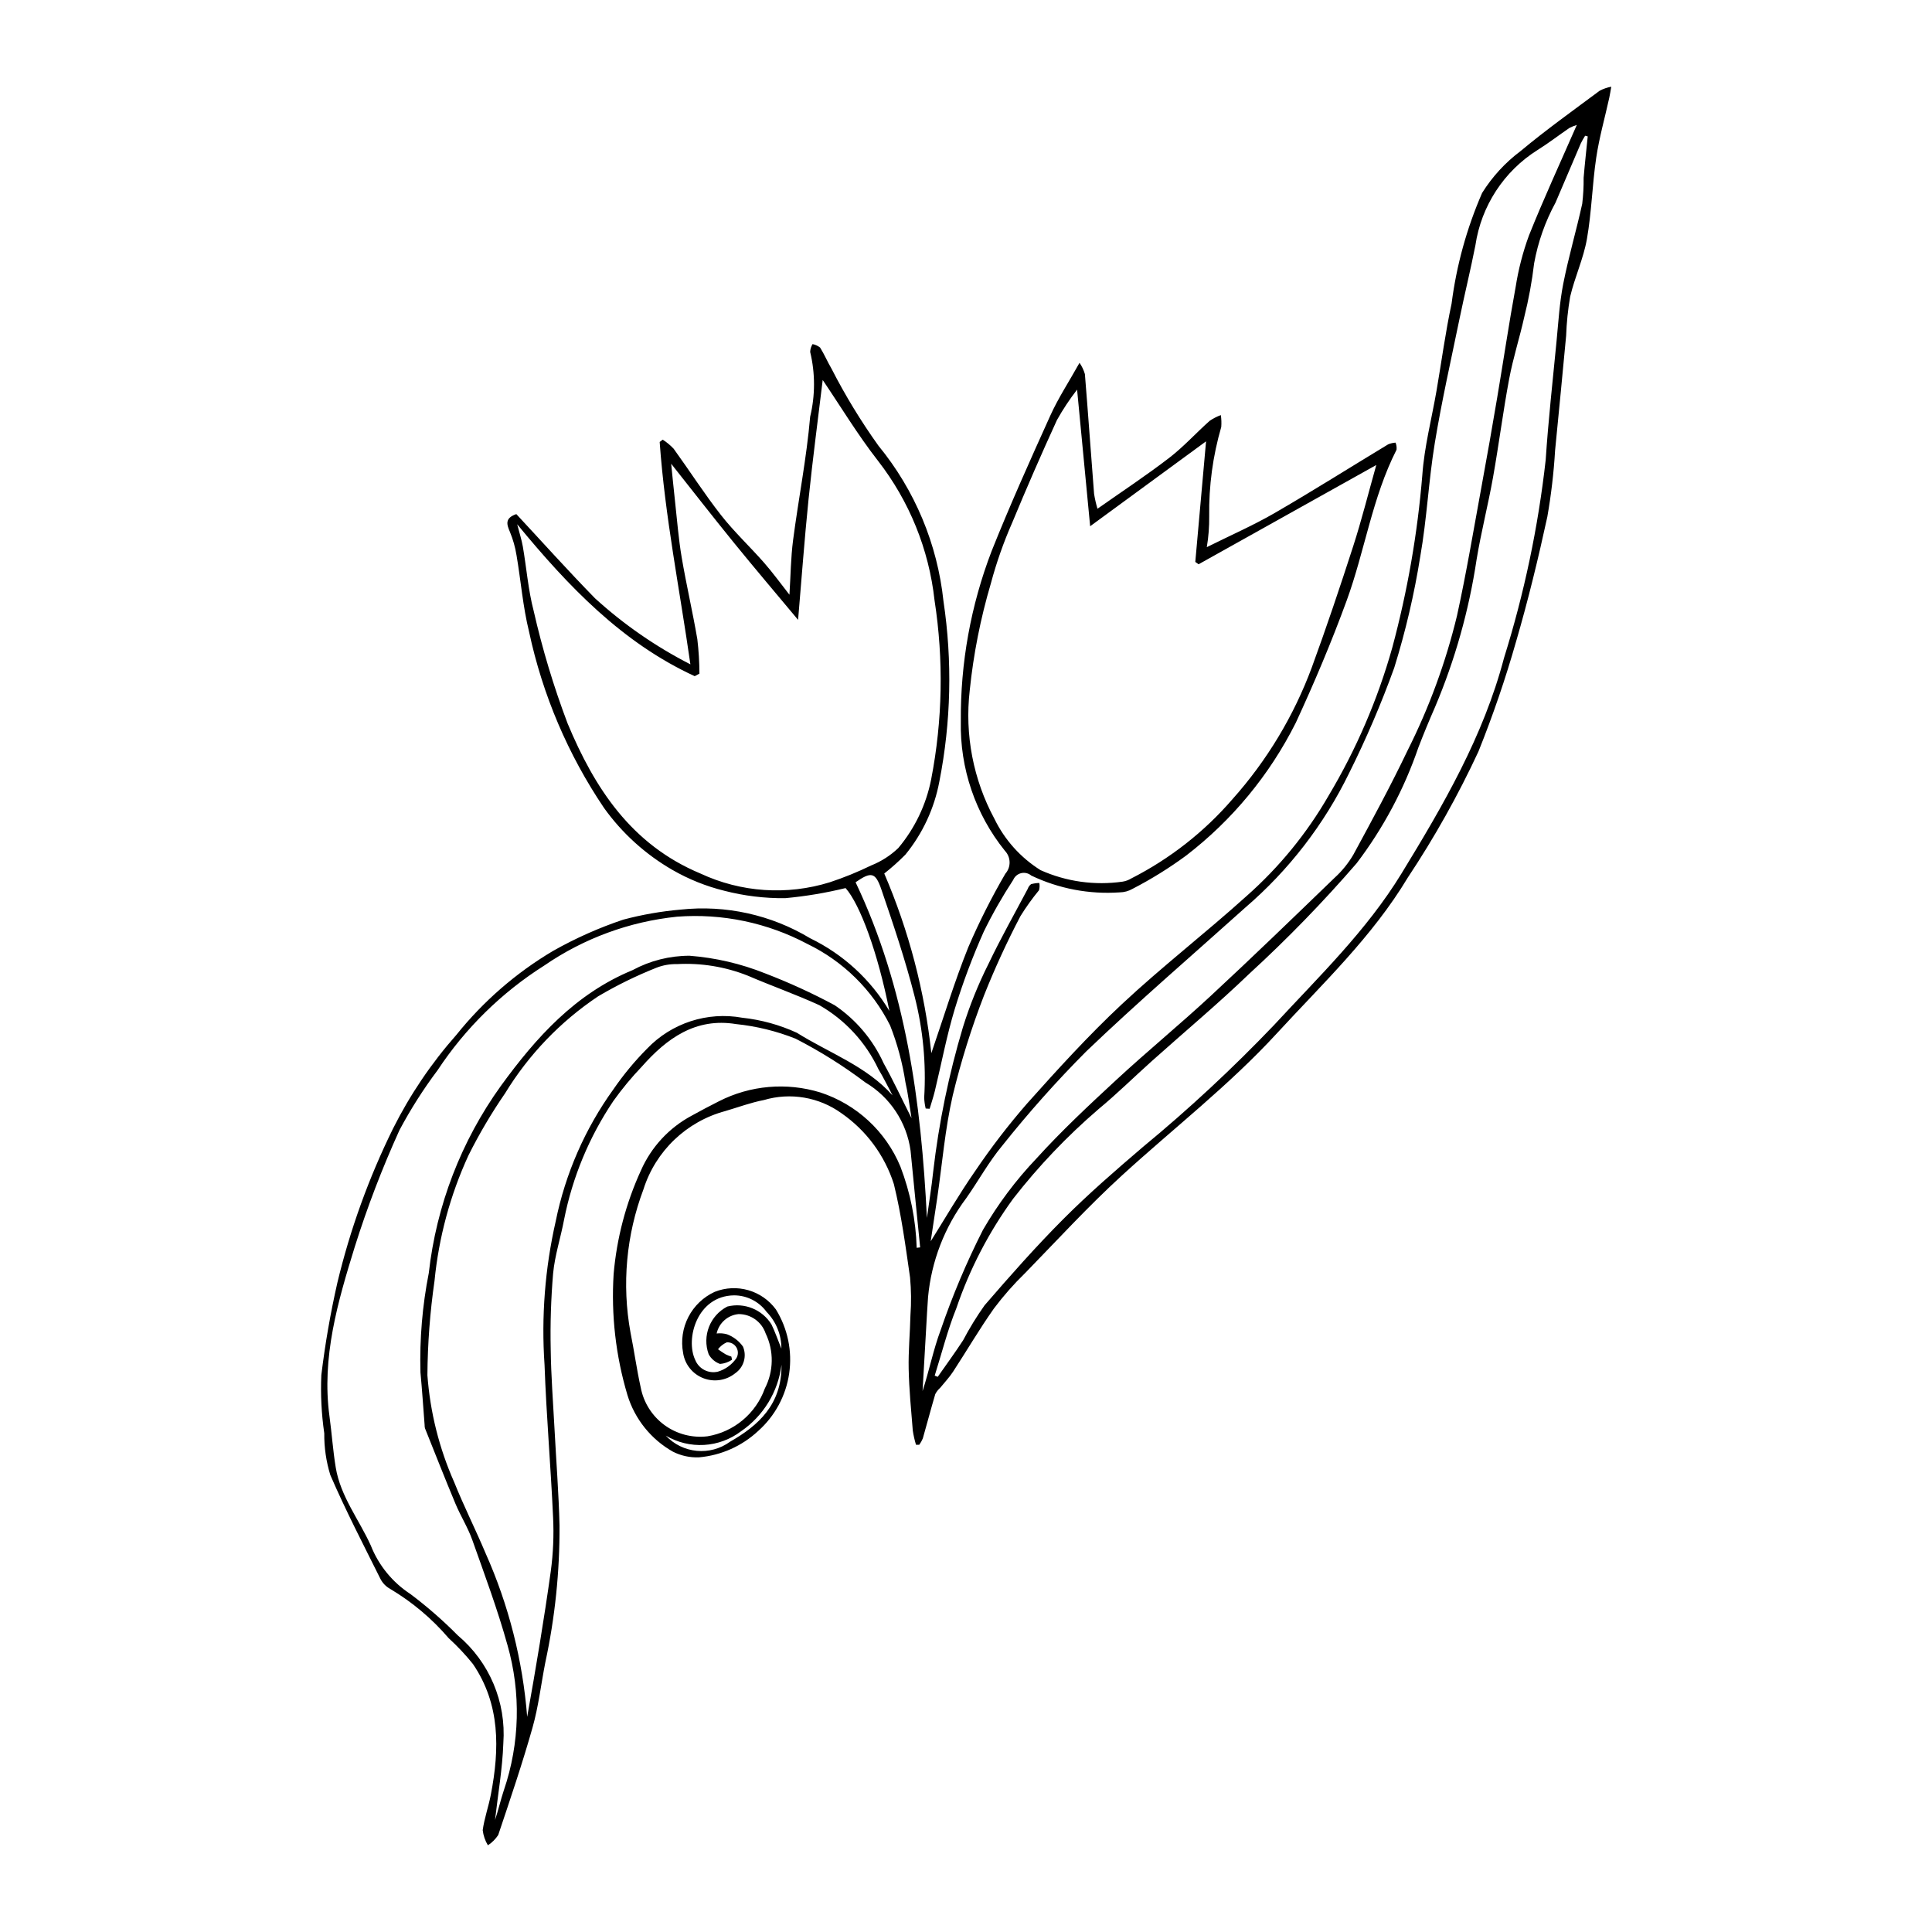 <?xml version="1.0" encoding="UTF-8"?>
<!-- The Best Svg Icon site in the world: iconSvg.co, Visit us! https://iconsvg.co -->
<svg fill="#000000" width="800px" height="800px" version="1.1" viewBox="144 144 512 512" xmlns="http://www.w3.org/2000/svg">
 <path d="m387.85 474.57c-0.848-8.543-1.715-17.086-2.539-25.633-1.035-7.535-5.441-14.188-11.977-18.074-5.82-4.398-12.012-8.277-18.504-11.605-5.055-2.008-10.363-3.309-15.773-3.867-10.699-1.75-18.344 3.769-24.965 11.27l0.004-0.004c-2.734 2.859-5.262 5.91-7.559 9.133-6.394 9.504-10.832 20.191-13.051 31.43-0.898 4.769-2.453 9.461-2.906 14.262-0.566 6.676-0.781 13.379-0.637 20.078 0.086 6.988 0.633 13.973 1 20.961 0.449 8.609 1.137 17.215 1.336 25.832l-0.004-0.004c0.066 12.172-1.195 24.312-3.762 36.211-1.133 5.754-1.797 11.637-3.387 17.262-2.707 9.578-5.918 19.016-9.086 28.457h0.004c-0.715 1.098-1.652 2.031-2.746 2.742-0.738-1.223-1.207-2.59-1.375-4.012 0.438-3.188 1.559-6.273 2.164-9.449 2.309-12.051 2.527-23.891-4.75-34.574h0.004c-1.965-2.441-4.109-4.731-6.426-6.844-4.426-5.176-9.668-9.59-15.52-13.07-1.078-0.594-1.957-1.488-2.535-2.57-4.555-9.152-9.273-18.238-13.324-27.613-1.102-3.582-1.645-7.312-1.602-11.059-0.746-5.109-1.004-10.281-0.777-15.438 0.996-8.23 2.418-16.402 4.254-24.484 3.383-14.102 8.324-27.781 14.73-40.789 4.508-8.988 10.16-17.352 16.816-24.883 7.137-8.902 15.824-16.445 25.641-22.254 5.914-3.34 12.129-6.109 18.566-8.266 4.973-1.324 10.051-2.211 15.18-2.66 11.973-1.293 24.043 1.375 34.359 7.594 8.73 4.227 16.031 10.922 20.988 19.258-3.043-15.406-7.762-28.23-11.602-32.555l-0.004-0.004c-5.258 1.285-10.609 2.18-16 2.676-5.438 0.059-10.863-0.602-16.129-1.961-4.824-1.188-9.461-3.051-13.77-5.535-7.133-4.113-13.309-9.707-18.105-16.398-9.555-14.145-16.297-29.992-19.867-46.68-1.648-6.652-2.18-13.578-3.34-20.359h-0.004c-0.336-2.098-0.918-4.148-1.73-6.109-0.867-2.019-1.414-3.664 1.688-4.742 6.797 7.297 13.668 14.965 20.855 22.316 7.609 6.93 16.113 12.816 25.277 17.5-2.82-19.762-6.738-39.184-8.141-58.926l0.805-0.613v-0.004c1.066 0.68 2.039 1.488 2.902 2.41 4.223 5.836 8.113 11.922 12.547 17.586 3.492 4.457 7.68 8.363 11.426 12.633 2.309 2.633 4.363 5.484 6.711 8.469 0.32-5.062 0.355-9.809 0.965-14.48 1.426-10.914 3.582-21.758 4.523-32.707v0.004c1.359-5.637 1.363-11.516 0.004-17.152 0.027-0.738 0.246-1.453 0.629-2.082 0.73 0.137 1.418 0.449 2 0.91 1.129 1.789 1.945 3.769 3.023 5.59 3.637 7.109 7.797 13.938 12.445 20.43 9.641 11.75 15.629 26.066 17.227 41.18 2.379 15.883 2.012 32.055-1.09 47.812-1.332 7.109-4.426 13.77-9 19.371-1.762 1.781-3.633 3.453-5.602 5.004 6.516 15.156 10.723 31.203 12.477 47.605 3.281-9.531 6.137-18.969 9.797-28.082 2.879-6.684 6.156-13.188 9.82-19.477 1.539-1.742 1.492-4.371-0.109-6.059-7.828-9.707-11.969-21.871-11.691-34.336-0.129-15.422 2.641-30.734 8.172-45.133 4.836-12.113 10.184-24.035 15.562-35.922 2.078-4.59 4.875-8.852 7.723-13.941h-0.004c0.633 0.914 1.113 1.922 1.426 2.988 0.863 10.574 1.605 21.16 2.434 31.742v-0.004c0.211 1.336 0.512 2.652 0.906 3.945 6.5-4.574 12.906-8.793 18.973-13.457 3.832-2.945 7.117-6.59 10.734-9.82h-0.004c0.926-0.637 1.93-1.152 2.984-1.535 0.156 1.043 0.191 2.098 0.109 3.148-2.234 7.68-3.312 15.648-3.191 23.648 0.031 2.746-0.18 5.492-0.637 8.199 6.273-3.129 12.309-5.762 17.973-9.039 10.152-5.879 20.074-12.148 30.113-18.219 0.617-0.25 1.27-0.398 1.938-0.441 0.238 0.598 0.328 1.242 0.258 1.883-6.445 12.66-8.402 26.801-13.215 39.977-4.019 10.996-8.602 21.82-13.516 32.453l-0.004-0.004c-6.902 13.738-16.816 25.742-29.004 35.113-4.492 3.305-9.234 6.254-14.188 8.812-1.055 0.613-2.254 0.941-3.473 0.953-8.051 0.555-16.109-0.977-23.395-4.453-0.742-0.629-1.742-0.867-2.688-0.641-0.945 0.227-1.727 0.895-2.102 1.793-2.879 4.398-5.484 8.973-7.797 13.695-2.969 6.648-5.531 13.473-7.668 20.438-2.168 7.148-3.547 14.535-5.305 21.809-0.383 1.586-0.914 3.137-1.375 4.707l-1.055-0.07h0.004c-0.23-0.953-0.363-1.926-0.395-2.906 0.551-9.012-0.305-18.055-2.539-26.801-2.434-9.594-5.617-19.016-8.824-28.391-1.57-4.59-2.731-4.684-6.82-1.863 13.367 28.133 17.379 58.234 18.902 88.949 0.562-4.078 1.234-8.148 1.664-12.242 1.5-12.957 4.133-25.758 7.871-38.254 1.805-5.805 4.082-11.449 6.812-16.879 3.207-6.738 6.898-13.246 10.391-19.852 0.16-0.48 0.465-0.906 0.867-1.215 0.711-0.195 1.445-0.301 2.184-0.316 0.125 0.641 0.094 1.297-0.082 1.926-1.793 2.176-3.434 4.469-4.922 6.867-3.566 6.809-6.781 13.801-9.625 20.945-3.356 8.656-6.133 17.527-8.312 26.555-2.047 8.93-2.793 18.156-4.121 27.25-0.582 3.992-1.203 7.981-1.723 11.422 3.742-5.961 7.516-12.484 11.801-18.648v0.004c4.199-6.211 8.773-12.16 13.691-17.816 8.105-9.074 16.324-18.117 25.203-26.414 10.652-9.953 22.242-18.895 33.066-28.672 8.602-7.606 15.918-16.559 21.656-26.504 7.348-12.289 13.031-25.5 16.906-39.281 4.027-14.965 6.691-30.266 7.961-45.715 0.527-7.527 2.492-14.953 3.777-22.43 1.324-7.688 2.352-15.441 3.988-23.062l-0.004 0.004c1.297-10.098 4.019-19.961 8.086-29.293 2.68-4.293 6.133-8.055 10.184-11.09 6.742-5.629 13.914-10.746 20.965-15.996v-0.004c0.969-0.508 2.008-0.867 3.082-1.066-0.176 0.977-0.32 1.961-0.531 2.93-1.168 5.301-2.664 10.555-3.461 15.91-1.062 7.141-1.211 14.426-2.465 21.527-0.914 5.188-3.223 10.113-4.438 15.266v-0.004c-0.59 3.434-0.945 6.902-1.07 10.383-0.973 10.16-1.914 20.324-2.934 30.48l0.004-0.004c-0.352 5.863-1.039 11.703-2.051 17.488-2.406 11.078-5.09 22.121-8.262 33.004l-0.004 0.004c-2.816 9.906-6.156 19.66-10 29.219-5.383 11.582-11.633 22.738-18.703 33.375-9.43 15.707-22.555 28.074-34.762 41.355-12.625 13.734-27.324 25.09-41.008 37.605-8.953 8.188-17.188 17.168-25.664 25.875h-0.004c-2.981 2.898-5.734 6.027-8.234 9.352-3.844 5.434-7.211 11.207-10.855 16.785-0.992 1.516-2.266 2.852-3.41 4.266h-0.004c-0.527 0.473-0.965 1.035-1.293 1.664-1.152 3.898-2.18 7.836-3.301 11.742-0.246 0.594-0.566 1.156-0.945 1.68l-0.859 0.004c-0.379-1.242-0.664-2.508-0.855-3.789-0.441-5.438-0.973-10.879-1.09-16.328-0.102-4.75 0.363-9.508 0.473-14.266 0.238-3.312 0.203-6.644-0.105-9.953-1.188-8.285-2.301-16.629-4.289-24.746-2.43-7.621-7.312-14.227-13.887-18.781-5.941-4.289-13.535-5.578-20.562-3.5-3.453 0.66-6.797 1.914-10.184 2.906v0.004c-10.316 2.754-18.516 10.586-21.734 20.77-4.559 12.09-5.746 25.191-3.434 37.906 0.98 4.852 1.645 9.773 2.715 14.605 0.762 3.992 3.016 7.551 6.297 9.949 3.285 2.398 7.356 3.461 11.395 2.973 3.426-0.566 6.641-2.039 9.309-4.262 2.672-2.223 4.699-5.117 5.879-8.387 2.375-4.574 2.453-10 0.211-14.641-1.043-3.055-3.922-5.106-7.152-5.098-2.852 0.262-5.207 2.34-5.824 5.141 0.918-0.109 1.852-0.039 2.742 0.207 1.707 0.637 3.184 1.773 4.238 3.262 1.078 2.539 0.223 5.488-2.047 7.062-2.383 1.926-5.613 2.426-8.469 1.312-2.852-1.109-4.894-3.664-5.348-6.691-0.609-3.246-0.117-6.602 1.398-9.535s3.969-5.273 6.969-6.652c5.84-2.32 12.508-0.402 16.227 4.664 3.129 5.062 4.371 11.07 3.512 16.961-0.859 5.891-3.769 11.289-8.215 15.246-4.305 4.012-9.824 6.473-15.688 6.984-2.387 0.098-4.758-0.414-6.891-1.492-5.801-3.269-10.121-8.645-12.066-15.012-3.102-10.391-4.34-21.246-3.66-32.066 0.82-9.504 3.269-18.797 7.242-27.469 2.723-6.184 7.434-11.277 13.383-14.473 2.394-1.324 4.812-2.606 7.254-3.836 8.316-4.25 17.961-5.09 26.891-2.352 9.598 3.137 17.352 10.309 21.223 19.637 2.637 6.887 4.098 14.164 4.32 21.535zm-106.79-191.64c0.625 2.434 1.195 4.156 1.5 5.926 0.977 5.672 1.414 11.473 2.863 17.012 2.305 10.141 5.309 20.105 8.988 29.832 7.129 17.102 16.867 32.148 35.242 39.805 10.734 5.004 22.945 5.824 34.254 2.305 3.738-1.234 7.394-2.719 10.934-4.445 2.676-1.062 5.125-2.629 7.207-4.613 4.391-5.234 7.391-11.492 8.715-18.191 3.039-15.656 3.34-31.723 0.898-47.48-1.48-13.469-6.668-26.266-14.984-36.965-5.394-6.914-9.949-14.48-14.652-21.414-1.219 10.168-2.644 20.867-3.75 31.598-1.086 10.609-1.855 21.254-2.773 31.969-5.766-6.914-11.48-13.633-17.043-20.48-5.586-6.871-11.016-13.863-16.59-20.891 0.348 3.394 0.66 6.688 1.023 9.977 0.547 4.934 0.926 9.898 1.754 14.789 1.23 7.269 2.91 14.465 4.156 21.73 0.359 3.027 0.543 6.078 0.555 9.129l-1.246 0.672c-19.199-8.844-33.438-23.719-47.051-40.262zm148.38-35.676v0.004c-1.973 2.547-3.758 5.238-5.332 8.047-4.125 9.012-8.086 18.094-11.879 27.254l-0.004 0.004c-2.281 5.191-4.164 10.551-5.629 16.027-2.746 9.27-4.625 18.777-5.609 28.395-1.348 11.742 0.941 23.617 6.551 34.02 2.719 5.586 6.953 10.297 12.219 13.594 6.82 3.051 14.363 4.106 21.758 3.043 0.797-0.129 1.562-0.41 2.25-0.828 10.238-5.199 19.363-12.344 26.863-21.035 9.121-10.219 16.246-22.059 21.012-34.902 3.894-10.641 7.508-21.391 10.988-32.176 2.223-6.887 3.977-13.922 6.102-21.469l-47.086 26.305-0.879-0.621c0.973-10.922 1.949-21.844 2.852-31.957-9.609 7.039-19.848 14.543-30.715 22.5-1.184-12.391-2.285-23.906-3.461-36.199zm-43.883 193.04c-0.613-3.699-0.93-6.586-1.59-9.395v0.004c-0.789-5.188-2.16-10.27-4.078-15.152-4.731-9.422-12.441-17.016-21.934-21.605-10.59-5.621-22.559-8.121-34.516-7.215-12.625 1.293-24.723 5.742-35.18 12.934-11.293 7.144-20.938 16.605-28.293 27.758-3.773 5.023-7.152 10.332-10.102 15.879-4.562 10.043-8.516 20.355-11.832 30.879-4.508 14.578-8.844 29.332-6.711 44.973 0.613 4.508 0.918 9.062 1.656 13.547 1.266 7.684 6.172 13.781 9.289 20.664v0.004c2.086 5.285 5.766 9.785 10.527 12.883 4.434 3.336 8.617 6.988 12.52 10.934 8.379 7.043 12.871 17.672 12.078 28.586-0.234 6.797-1.434 13.559-2.199 20.336 0.875-2.574 1.477-5.305 2.356-7.941l0.004 0.004c4.203-12.395 4.535-25.77 0.953-38.355-2.625-9.438-6.055-18.664-9.336-27.906-1.176-3.309-3.102-6.344-4.461-9.598-2.773-6.625-5.398-13.316-8.074-19.984h-0.004c-0.078-0.297-0.113-0.602-0.102-0.906-0.363-4.648-0.664-9.305-1.102-13.945-0.242-8.82 0.5-17.641 2.207-26.301 2.008-17.895 8.582-34.973 19.098-49.594 9.359-12.883 19.754-24.434 34.898-30.684 4.641-2.508 9.832-3.82 15.105-3.82 6.863 0.531 13.605 2.102 19.996 4.656 6.328 2.426 12.496 5.246 18.465 8.453 5.668 3.836 10.164 9.168 12.988 15.402 2.496 4.461 4.648 9.113 7.371 14.512zm-5.023-6.012c-1.238-2.316-2.375-4.695-3.738-6.934v0.004c-3.352-7.125-8.812-13.043-15.641-16.957-6.238-2.856-12.738-5.144-19.047-7.859v0.004c-5.953-2.356-12.34-3.391-18.73-3.039-1.82-0.039-3.633 0.273-5.332 0.926-5.371 2.129-10.566 4.676-15.539 7.613-9.992 6.68-18.406 15.453-24.664 25.715-3.613 5.246-6.856 10.742-9.699 16.441-4.832 10.504-7.867 21.742-8.992 33.25-1.195 8.281-1.828 16.641-1.883 25.008 0.723 9.789 3.125 19.375 7.102 28.348 2.559 6.379 5.668 12.531 8.332 18.867 6.109 13.707 9.832 28.359 11.004 43.316 2.297-12.832 4.457-25.703 6.262-38.621 0.637-4.731 0.84-9.504 0.605-14.27-0.609-13.469-1.785-26.914-2.262-40.383-0.879-12.77 0.117-25.598 2.961-38.074 2.559-12.609 7.773-24.531 15.297-34.969 2.637-3.836 5.609-7.43 8.887-10.734 6.504-6.816 15.992-9.906 25.258-8.223 5.008 0.539 9.895 1.887 14.473 3.988 8.508 5.344 18.395 8.789 25.348 16.586zm184.23-254.14-0.691-0.172h0.004c-0.426 0.668-0.812 1.355-1.16 2.066-2.242 5.207-4.469 10.422-6.68 15.645-2.738 5.031-4.656 10.465-5.676 16.102-0.566 4.809-1.445 9.574-2.625 14.27-1.219 5.469-2.953 10.828-3.984 16.328-1.633 8.703-2.742 17.504-4.301 26.223-1.297 7.258-3.144 14.418-4.34 21.688v0.004c-2.012 13.426-5.707 26.551-10.996 39.055-1.547 3.527-3.027 7.094-4.41 10.691v-0.004c-3.777 11.047-9.305 21.418-16.363 30.715-8.887 10.281-18.363 20.039-28.379 29.219-8.328 8.016-17.223 15.445-25.844 23.16-4.758 4.258-9.309 8.762-14.227 12.824v0.004c-8.297 7.129-15.863 15.07-22.586 23.703-6.449 8.859-11.523 18.641-15.055 29.016-2.336 5.789-3.859 11.906-5.746 17.879l0.805 0.316c2.25-3.223 4.582-6.394 6.723-9.688v0.004c1.691-3.215 3.594-6.309 5.695-9.27 6.758-7.824 13.617-15.598 20.918-22.91 6.656-6.672 13.809-12.875 20.98-19h-0.004c12.223-10.074 23.832-20.863 34.77-32.312 11.902-12.891 24.523-25 33.824-40.215 11.09-18.145 21.707-36.359 27.164-57.117 5.352-17.102 9.051-34.676 11.043-52.484 0.695-10.492 1.859-20.957 2.875-31.43 0.496-5.106 0.793-10.266 1.785-15.281 1.402-7.109 3.465-14.086 5.023-21.168v0.004c0.273-2.285 0.398-4.586 0.371-6.887 0.305-3.664 0.719-7.316 1.086-10.977zm-2.898-3.027c-0.68 0.211-1.34 0.48-1.973 0.805-2.832 1.941-5.559 4.051-8.469 5.863-8.887 5.609-14.883 14.812-16.422 25.203-1.27 6.484-2.856 12.906-4.188 19.375-2.266 10.984-4.746 21.938-6.57 33-1.641 9.965-2.106 20.129-3.852 30.07-1.59 10.004-3.902 19.883-6.91 29.555-3.441 9.52-7.434 18.836-11.953 27.898-6.641 13.621-15.996 25.742-27.492 35.617-14.094 12.672-28.488 25.027-42.168 38.129-7.871 7.902-15.293 16.234-22.234 24.957-3.609 4.324-6.348 9.371-9.609 14h-0.004c-5.707 7.621-9.195 16.672-10.078 26.148-0.207 2.793-0.344 5.594-0.508 8.391-0.32 5.504-0.637 11.012-0.949 16.516 1.777-5.434 2.852-10.977 4.809-16.191 3.109-9.078 6.848-17.934 11.188-26.496 3.961-6.844 8.715-13.191 14.16-18.918 6.652-7.34 13.93-14.141 21.211-20.875 8.188-7.574 16.824-14.656 25-22.238 11.078-10.273 21.938-20.785 32.809-31.281l0.004-0.004c1.953-1.773 3.629-3.836 4.969-6.113 4.969-9.16 9.945-18.332 14.43-27.734v0.004c5.695-11.332 10.074-23.273 13.047-35.602 2.516-11.445 4.438-23.02 6.559-34.551 1.426-7.738 2.789-15.484 4.094-23.242 1.652-9.762 3.098-19.562 4.883-29.301h0.004c0.727-4.672 1.91-9.266 3.539-13.703 3.883-9.723 8.285-19.234 12.676-29.281zm-210.79 324.29c0.023-3.644-1.391-7.152-3.938-9.758-2.019-2.754-5.231-4.375-8.645-4.363-9.777 0.152-12.91 11.555-10.25 17.117 0.961 2.379 3.516 3.699 6.012 3.102 1.949-0.59 3.648-1.809 4.828-3.473 0.582-0.875 0.617-2.008 0.09-2.918-0.523-0.91-1.523-1.445-2.574-1.375-0.914 0.406-1.715 1.035-2.32 1.832 0.676 0.457 1.332 0.949 2.039 1.352 0.484 0.234 0.988 0.434 1.5 0.594l0.172 0.836c-0.945 0.637-2.039 1.02-3.172 1.109-1.293-0.453-2.367-1.371-3.016-2.574-1.766-4.859 0.359-10.273 4.953-12.641 4.519-1.129 9.25 0.793 11.699 4.754 0.922 1.898 1.613 3.914 2.621 6.406zm0.031 4.289c-0.891 7.129-4.789 13.539-10.715 17.605-2.832 2.156-6.246 3.418-9.801 3.625-3.555 0.203-7.09-0.656-10.152-2.473 4.457 4.769 11.77 5.461 17.039 1.617 7.508-4.297 13.734-9.848 13.629-20.375z"/>
</svg>